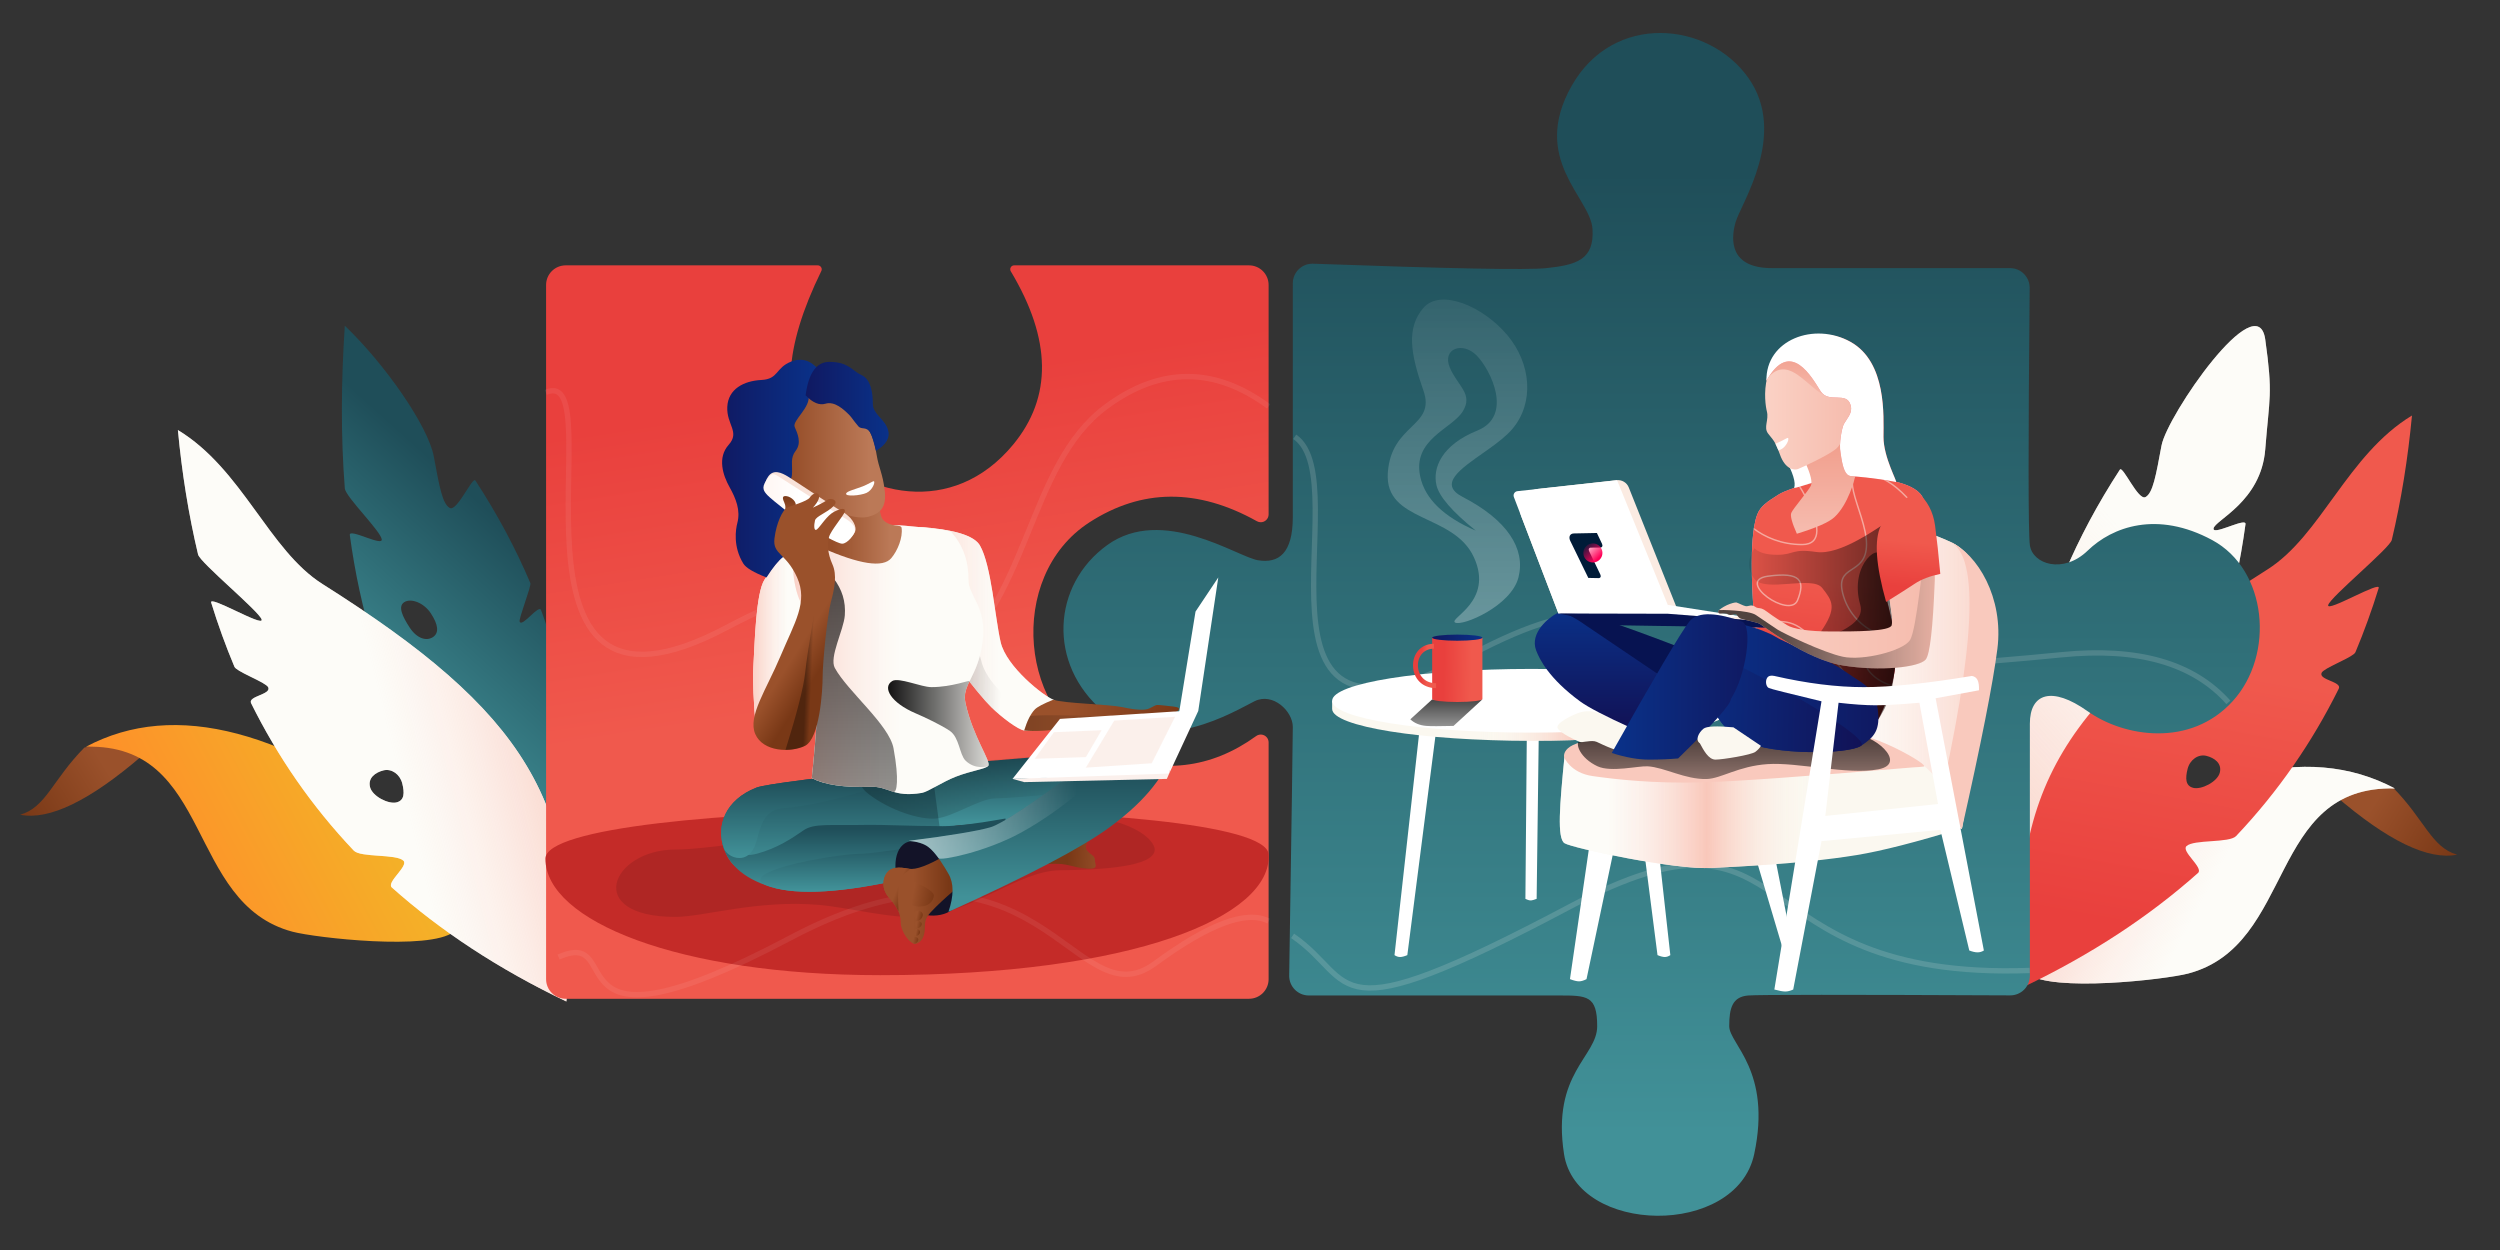 <?xml version="1.0" encoding="UTF-8"?><svg width="1440" height="720" xmlns="http://www.w3.org/2000/svg" xmlns:xlink="http://www.w3.org/1999/xlink"><rect width="100%" height="100%" fill="#333333" stroke="none"/><defs><linearGradient x1="29.712%" y1="13.349%" x2="29.712%" y2="91.164%" id="a"><stop stop-color="#1F4E59" offset="0%"/><stop stop-color="#419198" offset="100%"/></linearGradient><linearGradient x1="100%" y1="53.057%" x2="28.037%" y2="51.376%" id="b"><stop stop-color="#793816" offset="0%"/><stop stop-color="#9A512B" offset="100%"/></linearGradient><linearGradient x1="-12.117%" y1="43.097%" x2="108.831%" y2="43.097%" id="c"><stop stop-color="#F1BB28" offset="0%"/><stop stop-color="#FF8B29" offset="100%"/></linearGradient><linearGradient x1="55.409%" y1="50%" x2="-7.745%" y2="50%" id="e"><stop stop-color="#FFF" stop-opacity=".5" offset="0%"/><stop stop-color="#F9C7BA" offset="100%"/></linearGradient><linearGradient x1="12.519%" y1="85.213%" x2="88.229%" y2="10.023%" id="f"><stop stop-color="#FF0057" stop-opacity=".16" offset="0%"/><stop stop-color="#FF0057" offset="86.135%"/></linearGradient><linearGradient x1="55.409%" y1="50%" x2="-7.745%" y2="50%" id="h"><stop stop-color="#FFF" stop-opacity=".5" offset="0%"/><stop stop-color="#F9C7BA" offset="100%"/></linearGradient><linearGradient x1="55.409%" y1="50%" x2="-7.745%" y2="50%" id="j"><stop stop-color="#FFF" stop-opacity=".5" offset="0%"/><stop stop-color="#F9C7BA" offset="100%"/></linearGradient><linearGradient x1="46.296%" y1="86.976%" x2="45.082%" y2="45.411%" id="k"><stop stop-color="#E9403D" offset="0%"/><stop stop-color="#F0594D" offset="100%"/></linearGradient><linearGradient x1="29.712%" y1="13.349%" x2="29.712%" y2="91.164%" id="l"><stop stop-color="#1F4E59" offset="0%"/><stop stop-color="#419198" offset="100%"/></linearGradient><linearGradient x1="30.723%" y1="86.976%" x2="24.406%" y2="45.411%" id="m"><stop stop-color="#E9403D" offset="0%"/><stop stop-color="#F0594D" offset="100%"/></linearGradient><linearGradient x1="87.707%" y1="50%" x2="37.235%" y2="50%" id="o"><stop stop-color="#FFF" stop-opacity=".5" offset="0%"/><stop stop-color="#F9C7BA" offset="49.304%"/><stop stop-color="#FBF8F0" stop-opacity="0" offset="100%"/></linearGradient><linearGradient x1="48.524%" y1="-93.511%" x2="48.524%" y2="242.442%" id="p"><stop offset="0%"/><stop stop-opacity="0" offset="100%"/></linearGradient><linearGradient x1="23.322%" y1="48.529%" x2="78.547%" y2="50%" id="q"><stop stop-color="#E9403D" offset="0%"/><stop stop-color="#F0594D" offset="100%"/></linearGradient><linearGradient x1="259.244%" y1="44.332%" x2="-54.105%" y2="44.332%" id="r"><stop stop-color="#005ACA" offset="0%"/><stop stop-color="#130B4B" offset="100%"/></linearGradient><linearGradient x1="38.184%" y1="48.529%" x2="62.644%" y2="50%" id="s"><stop stop-color="#E9403D" offset="0%"/><stop stop-color="#F0594D" offset="100%"/></linearGradient><linearGradient x1="50%" y1="-32.261%" x2="50%" y2="137.134%" id="t"><stop stop-color="#FFF" stop-opacity="0" offset="0%"/><stop stop-color="#FFF" offset="100%"/></linearGradient><linearGradient x1="55.409%" y1="50%" x2="-7.745%" y2="50%" id="v"><stop stop-color="#FFF" stop-opacity=".5" offset="0%"/><stop stop-color="#F9C7BA" offset="100%"/></linearGradient><linearGradient x1="87.707%" y1="50%" x2="37.235%" y2="50%" id="x"><stop stop-color="#FFF" stop-opacity=".5" offset="0%"/><stop stop-color="#F9C7BA" offset="49.304%"/><stop stop-color="#FBF8F0" stop-opacity="0" offset="100%"/></linearGradient><linearGradient x1="48.524%" y1="-93.511%" x2="48.524%" y2="242.442%" id="y"><stop offset="0%"/><stop stop-opacity="0" offset="100%"/></linearGradient><linearGradient x1="60.975%" y1="-135.3%" x2="60.975%" y2="120.912%" id="z"><stop stop-color="#005ACA" offset="0%"/><stop stop-color="#130B4B" offset="100%"/></linearGradient><linearGradient x1="34.114%" y1="42.616%" x2="74.2%" y2="95.083%" id="B"><stop stop-color="#FB98B4" offset="0%"/><stop stop-color="#F6D8DC" offset="100%"/></linearGradient><linearGradient x1="37.747%" y1="86.976%" x2="33.732%" y2="45.411%" id="D"><stop stop-color="#E9403D" offset="0%"/><stop stop-color="#F0594D" offset="100%"/></linearGradient><linearGradient x1="113.564%" y1="75.859%" x2="-3.12%" y2="75.859%" id="F"><stop stop-opacity="0" offset="0%"/><stop offset="100%"/></linearGradient><linearGradient x1="113.564%" y1="75.859%" x2="-3.12%" y2="75.859%" id="G"><stop stop-opacity="0" offset="0%"/><stop offset="100%"/></linearGradient><linearGradient x1="35.761%" y1="52.741%" x2="38.065%" y2="48.378%" id="H"><stop stop-color="#FBEBE2" offset="0%"/><stop stop-color="#FFF" offset="100%"/></linearGradient><linearGradient x1="259.244%" y1="44.332%" x2="-54.105%" y2="44.332%" id="I"><stop stop-color="#005ACA" offset="0%"/><stop stop-color="#130B4B" offset="100%"/></linearGradient><linearGradient x1="259.731%" y1="43.662%" x2="-17.622%" y2="47.765%" id="J"><stop stop-color="#005ACA" offset="0%"/><stop stop-color="#130B4B" offset="100%"/></linearGradient><linearGradient x1="259.244%" y1="44.332%" x2="-54.105%" y2="44.332%" id="K"><stop stop-color="#005ACA" offset="0%"/><stop stop-color="#130B4B" offset="100%"/></linearGradient><linearGradient x1="0%" y1="100%" x2="0%" y2="-15.101%" id="L"><stop stop-color="#F6BCAF" offset="0%"/><stop stop-color="#F09885" offset="100%"/></linearGradient><linearGradient x1="181.845%" y1="39.203%" x2="-31.563%" y2="39.203%" id="M"><stop stop-color="#FFE5DA" offset="0%"/><stop stop-color="#F4B4A5" offset="100%"/></linearGradient><linearGradient x1="-68.744%" y1="28.241%" x2="41.098%" y2="28.241%" id="N"><stop stop-color="#FFE5DA" offset="0%"/><stop stop-color="#FFF" offset="100%"/></linearGradient><linearGradient x1="0%" y1="100%" x2="0%" y2="-15.101%" id="O"><stop stop-color="#F6BCAF" offset="0%"/><stop stop-color="#F09885" offset="100%"/></linearGradient><linearGradient x1="181.845%" y1="39.203%" x2="-31.563%" y2="39.203%" id="P"><stop stop-color="#FFE5DA" offset="0%"/><stop stop-color="#F4B4A5" offset="100%"/></linearGradient><linearGradient x1="-8.213%" y1="84.627%" x2="76.36%" y2="84.627%" id="Q"><stop stop-opacity="0" offset="0%"/><stop offset="100%"/></linearGradient><linearGradient x1="43.363%" y1="86.976%" x2="41.187%" y2="45.411%" id="R"><stop stop-color="#E9403D" offset="0%"/><stop stop-color="#F0594D" offset="100%"/></linearGradient><linearGradient x1="16.087%" y1="48.529%" x2="86.289%" y2="50%" id="S"><stop stop-color="#E9403D" offset="0%"/><stop stop-color="#F0594D" offset="100%"/></linearGradient><linearGradient x1="40.44%" y1="100%" x2="40.44%" y2="50%" id="T"><stop stop-opacity="0" offset="0%"/><stop offset="100%"/></linearGradient><linearGradient x1="55.409%" y1="50%" x2="-7.745%" y2="50%" id="V"><stop stop-color="#FFF" stop-opacity=".5" offset="0%"/><stop stop-color="#F9C7BA" offset="100%"/></linearGradient><linearGradient x1="43.101%" y1="58.109%" x2="108.279%" y2="60.753%" id="W"><stop stop-color="#793816" offset="0%"/><stop stop-color="#9A512B" offset="100%"/></linearGradient><linearGradient x1="29.712%" y1="13.349%" x2="29.712%" y2="91.164%" id="X"><stop stop-color="#1F4E59" offset="0%"/><stop stop-color="#419198" offset="100%"/></linearGradient><linearGradient x1="29.712%" y1="13.349%" x2="29.712%" y2="91.164%" id="Y"><stop stop-color="#1F4E59" offset="0%"/><stop stop-color="#419198" offset="100%"/></linearGradient><linearGradient x1="29.712%" y1="13.349%" x2="29.712%" y2="91.164%" id="Z"><stop stop-color="#1F4E59" offset="0%"/><stop stop-color="#419198" offset="100%"/></linearGradient><linearGradient x1="29.712%" y1="13.349%" x2="29.712%" y2="91.164%" id="aa"><stop stop-color="#1F4E59" offset="0%"/><stop stop-color="#419198" offset="100%"/></linearGradient><linearGradient x1="29.712%" y1="13.349%" x2="29.712%" y2="91.164%" id="ab"><stop stop-color="#1F4E59" offset="0%"/><stop stop-color="#419198" offset="100%"/></linearGradient><linearGradient x1="-98.114%" y1="50%" x2="104.465%" y2="50.177%" id="ac"><stop offset="0%"/><stop stop-opacity="0" offset="100%"/></linearGradient><linearGradient x1="55.409%" y1="50%" x2="-7.745%" y2="50%" id="ae"><stop stop-color="#FFF" stop-opacity=".5" offset="0%"/><stop stop-color="#F9C7BA" offset="100%"/></linearGradient><linearGradient x1="-2.056%" y1="50%" x2="69.142%" y2="51.889%" id="af"><stop offset="0%"/><stop stop-opacity="0" offset="100%"/></linearGradient><linearGradient x1="100%" y1="51.158%" x2="28.037%" y2="50.521%" id="ag"><stop stop-color="#793816" offset="0%"/><stop stop-color="#9A512B" offset="100%"/></linearGradient><linearGradient x1="-98.114%" y1="50%" x2="104.465%" y2="50.051%" id="ah"><stop offset="0%"/><stop stop-opacity="0" offset="100%"/></linearGradient><linearGradient x1="55.409%" y1="50%" x2="-7.745%" y2="50%" id="aj"><stop stop-color="#FFF" stop-opacity=".5" offset="0%"/><stop stop-color="#F9C7BA" offset="100%"/></linearGradient><linearGradient x1="113.564%" y1="75.859%" x2="-3.12%" y2="75.859%" id="ak"><stop stop-opacity="0" offset="0%"/><stop offset="100%"/></linearGradient><linearGradient x1="48.524%" y1="-93.511%" x2="48.524%" y2="242.442%" id="al"><stop offset="0%"/><stop stop-opacity="0" offset="100%"/></linearGradient><linearGradient x1="16.58%" y1="55.357%" x2="84.832%" y2="55.357%" id="an"><stop stop-color="#964E29" offset="0%"/><stop stop-color="#BB7957" offset="100%"/></linearGradient><linearGradient x1="83.101%" y1="78.314%" x2="39.744%" y2="78.314%" id="ao"><stop stop-color="#793816" offset="0%"/><stop stop-color="#9A512B" offset="100%"/></linearGradient><linearGradient x1="68.134%" y1="78.314%" x2="42.034%" y2="62.748%" id="ap"><stop stop-color="#793816" offset="0%"/><stop stop-color="#9A512B" offset="100%"/></linearGradient><linearGradient x1="100%" y1="73.237%" x2="28.037%" y2="60.462%" id="aq"><stop stop-color="#793816" offset="0%"/><stop stop-color="#9A512B" offset="100%"/></linearGradient><linearGradient x1="88.707%" y1="78.314%" x2="32.997%" y2="62.748%" id="ar"><stop stop-color="#793816" offset="0%"/><stop stop-color="#9A512B" offset="100%"/></linearGradient><linearGradient x1="100%" y1="78.314%" x2="28.037%" y2="62.748%" id="as"><stop stop-color="#793816" offset="0%"/><stop stop-color="#9A512B" offset="100%"/></linearGradient><linearGradient x1="88.281%" y1="78.314%" x2="33.184%" y2="62.748%" id="at"><stop stop-color="#793816" offset="0%"/><stop stop-color="#9A512B" offset="100%"/></linearGradient><linearGradient x1="29.712%" y1="13.349%" x2="29.712%" y2="91.164%" id="au"><stop stop-color="#1F4E59" offset="0%"/><stop stop-color="#419198" offset="100%"/></linearGradient><linearGradient x1="-44.232%" y1="57.082%" x2="79.99%" y2="55.479%" id="av"><stop stop-color="#FFF" offset="0%"/><stop stop-color="#FFF" stop-opacity="0" offset="100%"/></linearGradient><linearGradient x1="16.58%" y1="55.357%" x2="84.832%" y2="55.357%" id="aw"><stop stop-color="#964E29" offset="0%"/><stop stop-color="#BB7957" offset="100%"/></linearGradient><linearGradient x1="-68.744%" y1="28.241%" x2="41.098%" y2="28.241%" id="ax"><stop stop-color="#FFE5DA" offset="0%"/><stop stop-color="#FFF" offset="100%"/></linearGradient><linearGradient x1="259.244%" y1="44.332%" x2="-54.105%" y2="44.332%" id="ay"><stop stop-color="#005ACA" offset="0%"/><stop stop-color="#130B4B" offset="100%"/></linearGradient><linearGradient x1="259.244%" y1="44.332%" x2="-54.105%" y2="44.332%" id="az"><stop stop-color="#005ACA" offset="0%"/><stop stop-color="#130B4B" offset="100%"/></linearGradient><linearGradient x1="-68.744%" y1="28.241%" x2="41.098%" y2="28.241%" id="aA"><stop stop-color="#FFE5DA" offset="0%"/><stop stop-color="#FFF" offset="100%"/></linearGradient><linearGradient x1="43.031%" y1="-9.852%" x2="47.231%" y2="104.81%" id="aB"><stop stop-color="#793816" offset="0%"/><stop stop-color="#9A512B" offset="100%"/></linearGradient><linearGradient x1="56.343%" y1="78.314%" x2="47.214%" y2="62.748%" id="aC"><stop stop-color="#793816" offset="0%"/><stop stop-color="#9A512B" offset="100%"/></linearGradient><linearGradient x1="42.015%" y1="50%" x2="52.936%" y2="51.889%" id="aD"><stop offset="0%"/><stop stop-opacity="0" offset="100%"/></linearGradient><path d="M155.527.402c3.719 24.552 5.807 48.69 6.061 72.363.05 4.813-26.374 40.447-26.476 45.221-.051 2.401 6.478-2.913 12.987-8.232l.781-.638c6.237-5.095 12.213-9.91 12.087-7.624-.724 13.193-2.064 26.23-4.056 39.102-.217 1.402-3.414 4.227-6.897 7.184l-.724.613c-.121.102-.242.205-.363.307l-.726.614c-3.622 3.066-7.054 6.034-7.315 7.476-.812 4.496 12.768 2.033 11.792 6.487-7.343 33.483-19.398 65.77-36.852 96.689-2.79 4.941-23.258 7.657-26.326 12.528-2.364 3.753 12.73 9.676 10.197 13.386-21.089 30.898-48.059 60.305-81.65 88.033-37.867-108.47-16.646-168.222 78.112-267.282C121.526 80.109 124.871 31.262 155.527.402zM88.053 219.263c-4.795 0-8.681 4.442-8.681 9.921 0 5.479 1.039 9.796 5.833 9.796 4.795 0 12.685-6.769 12.685-12.249 0-5.479-5.043-7.469-9.837-7.469z" id="d"/><path d="M321.84 13.11c-17.977 26.655-20.319 26.125-42.333 47.016-22.015 20.891-49.099 10.788-52.656 13.97-1.451 1.298 2.376 3.041 6.614 4.807l.622.259c.312.129.625.259.937.388l.622.258c4.235 1.763 8.05 3.478 6.575 4.727C175.794 140.772 98.006 173.27 0 163.521c33.561-49.564 75.734-91.257 131.444-120.582 1.684-.887 1.984 3.059 2.335 6.883l.058.618c.322 3.385.746 6.46 2.292 5.709 1.661-.807 8.622-19.859 10.306-20.645 19.39-9.046 40.335-16.672 63.016-22.711 2.99-.796-4.294 20.54.437 21.626 4.731 1.086 12.682-5.175 26.672-15.894 13.991-10.72 103.257-32.069 85.28-5.414zm-144.63 73.737c-7.278 1.95-11.069 5.017-9.899 9.383 1.17 4.367 6.423 6.757 13.701 4.807 7.278-1.95 13.207-4.38 12.037-8.746-1.17-4.367-8.562-7.394-15.84-5.444z" id="g"/><path d="M28.919 327.615C69.997 235.927 119.48 190.083 177.369 190.083c-65.688 32.71-8.19 106.575-55.062 150-9.876 9.149-64.51 46.771-81.949 43.573-9.841-1.805-13.654-20.485-11.439-56.041z" id="i"/><path d="M114.813 255.036c63.41 0 114.813-8.216 114.813-18.351v-5.305c-36.302-8.698-74.573-13.046-114.813-13.046-38.115 0-76.386 4.549-114.813 13.646v4.705c0 10.135 51.404 18.351 114.813 18.351z" id="n"/><path d="M21.029 173.998C12.727 124.236 7.323 89.53 4.817 69.88 1.06 40.406 12.084 15.769 27.662 8.7 38.047 3.987 46.654 1.244 53.483.473c44.95-2.717 71.612 6.284 79.986 27.005 8.374 20.721 15.563 55.646 21.565 104.774L35.505 165.769l-14.475 8.229z" id="u"/><path d="M21.75 173.79c8.009-22.488 16.879-35.547 26.609-39.177 14.595-5.444 86.516 6.323 114.512 6.323 27.996 0 87.042-1.44 87.042-8.765 2.75 27.883 4.408 47.261 0 50.094-4.408 2.834-63.85 15.508-84.834 14.228-8.516-.519-49.918-1.897-83.473-7.393-14.379-2.355-34.331-7.458-59.855-15.311z" id="w"/><path d="M27.292 140.625c-7.883-15.563-11.157-29.962-9.823-43.197C19.47 77.576 27.173 60.929 25.804 49.071 24.435 37.213-.32 27.123.833 16.202 1.986 5.282 20.804 2.766 35.071.951 49.338-.864 77.985 7.081 84.685 11.293c6.661 4.187 10.487 6.71 12.352 11.476 5.611 14.341 2.158 53.883 2.158 55.66 0 1.781 3.836 7.295 11.509 16.542L27.292 140.625z" id="A"/><path d="M27.292 140.625c-7.883-15.563-11.157-29.962-9.823-43.197C19.47 77.576 27.173 60.929 25.804 49.071 24.435 37.213-.32 27.123.833 16.202 1.986 5.282 20.804 2.766 35.071.951 49.338-.864 77.985 7.081 84.685 11.293c6.661 4.187 10.487 6.71 12.352 11.476 5.611 14.341 2.158 53.883 2.158 55.66 0 1.781 3.836 7.295 11.509 16.542L27.292 140.625z" id="C"/><path d="M100.594 109.365c-2.836 1.459-4.793 2.719-5.871 3.779-4.955 4.875-8.088 9.503-10.689 13.43-5.174 7.813-5.726 38.448-6.45 50-.483 7.701.028 20.111 1.534 37.228l25.061-24.528 9.784-54.857-8.512-17.008-4.857-8.045z" id="U"/><path d="M249.866 194.073c-5.71-2.159-27.044-18.982-30.332-33.08-3.288-14.098-5.324-44.218-11.943-55.725-3.31-5.754-14.986-9.315-35.03-10.685l6.228 18.325 16.182 62.298c8.837 11.603 15.25 19.359 19.239 23.268 5.984 5.863 15.379 12.887 18.858 13.339 14.996 1.95 22.508-15.582 16.798-17.741z" id="ad"/><path d="M110.72 239.25c7.408 3.856 18.708 5.521 33.9 4.996 10.439-.361 12.823 6.311 29.488 3.523 3.476-.582 11.877-6.328 19.463-9.302 8.97-3.517 17.096-4.41 18.79-6.253 2.02-2.198-8.991-16.994-13.131-36.314-2.267-10.579 7.062-14.577 9.901-34.889 2.839-20.312-8.28-26.62-8.157-36.012.14-10.726-3.172-19.896-9.935-27.509-1.044-.925-9.867-2.129-26.469-3.612s-38.089 3.103-64.462 13.759c-1.212 16.091 1.658 28.714 8.61 37.868 6.952 9.154 7.619 40.403 2.003 93.746z" id="ai"/><filter id="am"><feColorMatrix in="SourceGraphic" values="0 0 0 0 0.933 0 0 0 0 0.302 0 0 0 0 0.267 0 0 0 1 0"/></filter></defs><g fill="none" fill-rule="evenodd"><path d="M465.567 87.39c-19.913 25.281-40.699 48.74-62.713 69.631-1.805 1.713-10.27 2.836-18.519 3.961l-1.074.147c-7.324 1.004-14.239 2.029-15.878 3.495-1.451 1.298 2.376 3.041 6.614 4.807l.622.259c4.786 1.984 9.789 3.972 8.135 5.373-66.428 56.236-144.216 88.734-242.221 78.985 33.561-49.564 75.734-91.257 131.444-120.582 3.277-1.725 1.312 14.849 4.684 13.21 1.661-.807 8.622-19.859 10.306-20.645 19.39-9.046 40.335-16.672 63.016-22.711 2.99-.796-4.294 20.54.437 21.626 4.731 1.086 12.682-5.175 26.672-15.894 13.991-10.72 56.086-20.692 88.475-21.662zM317.742 177.374c-7.278 1.95-11.069 5.017-9.899 9.383 1.17 4.367 6.423 6.757 13.701 4.807 7.278-1.95 13.207-4.38 12.037-8.746-1.17-4.367-8.562-7.394-15.84-5.444z" fill="url(#a)" transform="scale(-1 1) rotate(-42 264.033 1002.622)"/><path d="M226.016 172.859l22.559-5.55c24.752 7.695 35.831 20.13 50.834 16.773-13.114 10.786-39.158 11.767-78.131 2.943l4.739-14.166z" fill="url(#b)" transform="scale(-1 1) rotate(28 -428.026 -297.012)"/><path d="M81.32 281.209c41.078-91.688 90.561-137.532 148.449-137.532-65.688 32.71-8.19 106.575-55.062 150-9.876 9.149-64.51 46.771-81.949 43.573-9.841-1.805-13.654-20.485-11.439-56.041z" fill="url(#c)" fill-rule="nonzero" transform="scale(-1 1) rotate(28 -484.287 -273.257)"/><g transform="scale(-1 1) rotate(14 -980.514 -926.527)"><use fill="#FBF8F0" xlink:href="#d"/><use fill="url(#e)" xlink:href="#d"/></g><g transform="translate(899.068 302.374)" fill-rule="nonzero"><path d="M.648 5.912C-.862 2.892.358.396 3.373.338L20.88 0l3.892 7.993c.755 1.551.145 2.817-1.362 2.827l-7.113.049c-1.45.01-2.036 1.21-1.31 2.68l8.494 17.195c.755 1.529.145 2.745-1.362 2.716l-7.769-.15L.648 5.912z" fill="#001B38"/><circle fill="url(#f)" transform="rotate(90 16.731 14.639)" cx="16.731" cy="14.639" r="7.32"/></g><g transform="rotate(-42 1050.958 -1175.995)"><use fill="#FBF8F0" xlink:href="#g"/><use fill="url(#h)" xlink:href="#g"/></g><path d="M171.333 218.757l22.559-5.55c24.752 7.695 35.831 20.13 50.834 16.773-13.114 10.786-39.158 11.767-78.131 2.943l4.739-14.166z" fill="url(#b)" transform="rotate(28 304.005 2708.647)"/><g transform="rotate(28 248.854 2732.796)"><use fill="#FBF8F0" xlink:href="#i"/><use fill="url(#j)" xlink:href="#i"/></g><path d="M156.16.177c3.719 24.552 5.807 48.69 6.061 72.363.05 4.813-26.374 40.447-26.476 45.221-.051 2.401 6.478-2.913 12.987-8.232l.781-.638c6.237-5.095 12.213-9.91 12.087-7.624-.724 13.193-2.064 26.23-4.056 39.102-.217 1.402-3.414 4.227-6.897 7.184l-.724.613c-.121.102-.242.205-.363.307l-.726.614c-3.622 3.066-7.054 6.034-7.315 7.476-.812 4.496 12.768 2.033 11.792 6.487-7.343 33.483-19.398 65.77-36.852 96.689-2.79 4.941-23.258 7.657-26.326 12.528-2.364 3.753 12.73 9.676 10.197 13.386-21.089 30.898-48.059 60.305-81.65 88.033-37.867-108.47-16.646-168.222 78.112-267.282C122.159 79.885 125.504 31.037 156.16.177zM88.685 219.039c-4.795 0-8.681 4.442-8.681 9.921 0 5.479 1.039 9.796 5.833 9.796 4.795 0 12.685-6.769 12.685-12.249 0-5.479-5.043-7.469-9.837-7.469z" fill="url(#k)" transform="rotate(14 -201.168 5141.299)"/><path d="M441.819 132.891c78.894 2.866 123.693 3.715 134.394 2.546 16.83-1.838 27.701-4.525 26.521-22.609-1.18-18.084-36.009-40.02-11.983-82.422 24.026-42.402 78.644-37.139 101.711-4.626 23.067 32.513-4.365 72.734-7.352 83.322-2.987 10.589-2.987 26.334 21.027 26.334h137.118c6.237 0 11.293 5.056 11.293 11.293 0 .036-0.0.071-.001.107-.866 91.696-.829 141.073.11 148.131 1.467 11.018 19.209 16.855 33.346 3.158 14.137-13.697 39.964-23.176 71.702-6.034 31.738 17.143 36.211 65.926 11.802 92.777-24.408 26.85-62.667 20.659-83.504 5.845-20.837-14.813-33.346-10.206-33.346 7.108v145.224c0 6.237-5.056 11.293-11.293 11.293-.017 0-.035-0-.052-0-94.605-.438-144.888-.42-150.85.054-9.294.739-10.968 7.434-10.968 17.706 0 10.271 24.643 25.421 14.393 73.625-10.25 48.204-102.355 46.605-109.555 0-7.2-46.605 19.104-55.985 19.104-73.625 0-17.639-5.719-17.706-21.994-17.706H439.327c-6.237 0-11.293-5.056-11.293-11.293 0-.058 0-.116.001-.174 1.387-89.745 2.08-137.49 2.08-143.235 0-8.976-11.377-19.993-21.968-14.822-10.591 5.171-55.115 33.088-87.277 5.845-32.162-27.243-29.475-72.765 2.346-95.746 31.821-22.981 74.791 6.729 86.788 8.726 11.996 1.997 20.111-3.987 20.111-24.867V144.177h-0c0-6.237 5.056-11.293 11.293-11.293.137 0 .273.002.41.007z" fill="url(#l)" transform="translate(314.544 19)"/><path d="M146.576 556.291H11.293C5.056 556.291 0 551.235 0 544.998v-132.154c-0-2.495 2.022-4.517 4.517-4.517.771 0 1.53.197 2.203.573 34.176 19.089 66.357 18.865 96.544-.672 48.237-31.219 40.361-112.981-10.491-133.003-31.029-12.217-59.565-8.902-85.608 9.947-2.021 1.463-4.845 1.01-6.308-1.011C.3 283.391 0 282.464 0 281.513V145.138c0-6.237 5.056-11.293 11.293-11.293h393.586c6.237 0 11.293 5.056 11.293 11.293v399.86c0 6.237-5.056 11.293-11.293 11.293h-145.212c-1.247-0-2.259-1.011-2.259-2.259 0-.344.079-.684.23-.993 21.798-44.555 23.461-77.257 4.99-98.106-28.376-32.03-80.646-44.082-115.494-1.879-22.578 27.344-22.119 60.616 1.378 99.816.641 1.07.294 2.457-.776 3.098-.351.21-.752.321-1.161.321z" fill="url(#m)" transform="rotate(180 365.359 354.568)"/><path d="M745.758 251.595c38.14 26.033-41.568 201.432 101.515 125.544 143.083-75.888 62.759 69.588 119.353 27.631 56.595-41.957 15.17-6.973 220.767-27.631 43.952-4.416 76.007 4.734 96.167 27.451M744.53 539.056c38.142 26.033 16.684 59.024 159.766-16.864 135.977-72.119 92.942 42.924 264.796 36.798" stroke="#FFF9F7" stroke-width="3.074" opacity=".149"/><g transform="translate(767.315 171.666)"><path d="M50.701 245.464l-14.787 133.025c1.072.722 2.142 1.082 3.207 1.082 1.066 0 2.461-.361 4.186-1.082l17.067-133.025h-9.674zM180.012 245.464l14.787 133.025c-1.072.722-2.142 1.082-3.207 1.082-1.066 0-2.461-.361-4.186-1.082l-17.067-133.025h9.674zM112.166 247.07l-.846 98.992c1.432.694 2.532 1.001 3.3.922.768-.079 1.825-.387 3.171-.922l1.281-98.992h-6.907z" fill="#FFF"/><use fill="#FBF8F0" xlink:href="#n"/><use fill="url(#o)" xlink:href="#n"/><ellipse fill="#FFF" cx="114.813" cy="231.98" rx="114.813" ry="18.351"/><path d="M57.613 231.173l-12.583 11.486c2.339 2.225 5.417 3.493 9.235 3.803 2.493.202 7.706.202 15.64 0L86.551 231.173H57.613z" fill="url(#p)" style="mix-blend-mode:overlay"/><g transform="translate(31.997)"><path d="M25.616 230.921c0 .975 6.478 1.765 14.469 1.765 7.991 0 14.469-.79 14.469-1.765v-35.291H25.616v35.291z" fill="url(#q)"/><ellipse fill="url(#r)" fill-rule="nonzero" cx="40.085" cy="195.63" rx="14.469" ry="1.765"/><path d="M26.62 199.152v2.823c-5.761 0-9.359 4.316-9.205 9.912.154 5.608 3.993 9.848 10.141 9.986l.309.003v2.823c-7.927 0-13.076-5.567-13.273-12.735-.192-6.997 4.44-12.654 11.718-12.809l.309-.003z" fill="url(#s)"/><path d="M68.848 21.299c13.919 16.557 15.654 39.087 2.968 54.1-3.425 4.054-8.603 7.992-13.929 11.792l-1.185.842-1.186.838c-13.632 9.607-26.677 18.293-12.352 25.686 25.685 13.257 36.394 29.859 32.156 46.387-4.238 16.528-32.281 28.259-36.449 25.999-4.168-2.261 22.505-12.091 10.789-37.602C37.944 123.829-1.845 129.383.068 100.727 1.981 72.071 28.037 74.347 20.542 53.172c-7.495-21.176-9.833-36.029 0-47.46C30.375-5.719 54.929 4.741 68.848 21.299zM35.715 39.883c4.416 10.731 13.829 15.305 7.497 25.447-6.332 10.143-29.15 16.023-24.45 37.61 2.765 12.701 13.432 23.055 32 31.063-13.629-10.984-21.19-19.739-22.684-26.265-2.241-9.789 2.87-23.049 23.586-31.415 20.716-8.366 7.794-34.78-.353-43.161-8.147-8.381-20.013-4.01-15.597 6.721z" fill="url(#t)" opacity=".356"/></g></g><g><path d="M1023.016 496.796l7.597 38.603-3.798 10.851-14.682-49.454-82.836-6.094-15.461 73.278c-1.636.849-3.079 1.273-4.329 1.273-1.25 0-2.986-.424-5.21-1.273l11.379-78.197 107.34 11.013z" fill="#FFF"/><g transform="matrix(-1 0 0 1 1151.072 303.42)"><use fill="#FBF8F0" xlink:href="#u"/><use fill="url(#v)" xlink:href="#u"/></g><path d="M1130.043 477.417c11.13-49.462 17.948-84.018 20.453-103.667 3.758-29.474-11.508-54.562-27.086-61.631 16.976 8.581 14.361 60.938-7.843 157.069l14.475 8.229z" fill="#F9C9BD"/><g transform="matrix(-1 0 0 1 1151.072 303.42)"><use fill="#FBF8F0" xlink:href="#w"/><use fill="url(#x)" xlink:href="#w"/></g><path d="M1101.616 442.04c-62.036 5.233-102.438 8.102-121.205 8.609-28.15.76-50.269-1.788-63.092-3.633-12.823-1.845-16.351-10.799-16.351-10.799s-3.062-10.335 26.214-10.335 130.096-.217 140.375-2.25c10.279-2.032 44.473 17.287 40.482 17.904-1.151.178-3.292.346-6.424.504z" fill="#F9C9BD"/><path d="M69.118 139.696c17.737 3.384 46.304-4.183 63.871-2.978 16.838 1.155 26.709 8.351 35.033 8.576 12.455.336 24.144-6.699 33.955-7.311 5.37-.335 21.072 3.603 28.878 0 10.164-4.692 13.407-13.468 10.135-15.014-5.112-2.415-12.414-.508-17.1-.508-29.276 0-130.096-.217-140.375-2.25-10.279-2.032-32.135 16.099-14.397 19.484z" fill="url(#y)" style="mix-blend-mode:overlay" transform="matrix(-1 0 0 1 1151.072 303.42)"/><g><path d="M942.322 420.45c-7.504-3.043-13.423-5.725-17.758-8.046-6.502-3.482-11.292-3.04-14.776-1.962-3.484 1.078-13.869 5.985-12.639 8.892 1.231 2.907 10.994 7.314 12.639 7.98 1.645.666 7.02-1.309 9.897 0 2.877 1.309 15.077 7.557 20.334 5.683 3.504-1.249 4.272-5.431 2.303-12.546z" fill="#FBF8F0"/><path d="M968.749 373.329c-39.174-15.077-61.143-22.182-65.905-21.316-4.763.866-6.977 1.951-6.644 3.253l61.231 34.674 11.319-16.612z" fill="#071351" fill-rule="nonzero"/><path d="M160.181 198.407l43.49-29.394c8.728-6.2 14.465-8.611 17.21-7.233 4.118 2.066 15.831 10.981 11.912 21.332-1.867 4.93-7.324 16.187-25.311 29.342-4.794 3.507-14.764 8.686-29.91 15.537l-17.391-29.584z" fill="url(#z)" fill-rule="nonzero" transform="matrix(-1 0 0 1 1117.611 191.534)"/><g transform="matrix(-1 0 0 1 1109.246 273.514)"><use fill="url(#B)" fill-rule="nonzero" xlink:href="#A"/><mask id="E" fill="#fff"><use xlink:href="#C"/></mask><use fill="url(#D)" xlink:href="#C"/><g opacity=".5" mask="url(#E)" stroke="#FBF8F0" stroke-width=".837"><path d="M92.175-16.661C80.498-9.689 47.241 40.153 71.232 40.153c23.991 0 38.353-17.392 38.353-22.899 0-5.508-5.732-40.887-17.41-33.915zM4.055 113.554c16.56-9.819 39.496-10.312 26.331 1.943-13.165 12.255-42.891 7.876-26.331-1.943zM71.401 88.782c-16.867 13.179-38.757 36.718-21.751 42.254 17.006 5.536 10.589-10.698 23.464-15.625 12.875-4.928 35.175 14.592 39.396-2.71 4.221-17.302-24.242-37.097-41.109-23.918zM-7.84 93.135c26.433 7.078 48.969-3.263 55.143-23.005 6.174-19.742-13.178-11.089-13.178-30.186S56.365-8.838 27.408 1.172C-1.548 11.182-34.274 86.057-7.84 93.135zM90.971 58.383c19.137 2.613-12.722 24.976-17.14 13.795-4.419-11.182-1.997-16.407 17.14-13.795z"/></g></g><path d="M35.657 222.604c-7.883-15.563-11.157-29.962-9.823-43.197 2.001-19.852 9.704-36.499 8.335-48.357-1.369-11.858 18.86 1.613 11.926 25.829-4.241 14.813 29.664 20.751 29.664 22.528 0 1.781 14.437.962 43.31-2.457l-83.413 45.654z" fill="url(#F)" fill-rule="nonzero" style="mix-blend-mode:soft-light" opacity=".631" transform="matrix(-1 0 0 1 1117.611 191.534)"/><path d="M25.874 105.901c10.751 7.101 31.832 22.591 45.71 20.495 13.878-2.096 12.592 1.636 22.231 1.636 6.426 0 10.826-1.258 13.2-3.773 4.213 6.548 4.213 12.457 0 17.725-6.319 7.903-33.258-2.194-38.991 5.14-5.733 7.334-8.997 11.223 1.03 25.556 10.027 14.333 0 25.726 0 25.726s-10.718 8.768-32.154 26.304c-3.573-5.244-6.158-10.323-7.754-15.237-3.124-9.619-3.404-22.227-3.272-28.109.271-12.048 4.229-27.89 3.272-34.239-1.784-11.826-14.022-48.324-3.272-41.224z" fill="url(#G)" fill-rule="nonzero" style="mix-blend-mode:soft-light" opacity=".631" transform="matrix(-1 0 0 1 1117.611 191.534)"/><path d="M966.61 352.131l-28.437-71.372c-1.115-2.797-3.96-4.506-6.953-4.175l-45.321 5.015c-6.429.711-11.064 6.5-10.352 12.928.11.992.346 1.967.703 2.899l21.418 55.945 68.942-1.24z" fill="#FBEBE2"/><path d="M963.328 355.031l-31.891-78.444-57.377 6.322c-1.378.152-2.371 1.392-2.22 2.769.023.213.074.422.151.622l25.677 67.069 65.66 1.661z" fill="#FFF"/><path fill="url(#H)" d="M91.182 167.115l65.757-10.235-1.376 6.617-63.127 6.617z" transform="matrix(-1 0 0 1 1117.611 191.534)"/><path fill="#071351" fill-rule="nonzero" d="M1026.43 358.649l-65.757-5.131-63.005-.147 33.813 6.783 93.696 1.495z"/><path d="M95.059 175.156c7.102-4.312 28.999-11.674 32.864-5.041 6.945 11.92 6.637 35.199 6.637 32.295 0 5.116-4.333 24.839-21.355 32.97-17.021 8.13-59.881 7.73-67.596 2.662-7.716-5.068-11.284-9.184-9.5-21.551 1.784-12.367 8.967-14.347 17.277-20.295 14.192-10.157 33.404-16.019 41.673-21.04z" fill="url(#I)" fill-rule="nonzero" transform="matrix(-1 0 0 1 1117.611 191.534)"/><path d="M133.013 185.974c1.671 9.622 1.547 18.274 1.547 16.436 0 5.116-4.333 24.839-21.355 32.97-17.021 8.13-59.881 7.73-67.596 2.662-7.716-5.068 86.435-57.647 87.404-52.068z" fill="url(#J)" fill-rule="nonzero" transform="matrix(-1 0 0 1 1117.611 191.534)"/><path d="M114.309 166.418c12.982-4.677 25.341-6.331 30.325.141 4.997 6.489 19.87 31.694 44.619 75.616-7.976 2.552-15.107 3.828-21.392 3.828-6.285 0-11.905-.227-16.86-.681-20.263-19.831-30.395-31.253-30.395-34.265-8.818-13.636-12.839-42.283-6.298-44.639z" fill="url(#K)" fill-rule="nonzero" transform="matrix(-1 0 0 1 1117.611 191.534)"/><path d="M998.457 418.942c-9.734-.903-15.494-.632-17.277.813-2.676 2.167-4.944 6.406-2.052 8.402 2.052 3.756 4.881 9.38 8.99 9.38 4.109 0 20.697-2.698 22.993-4.482 1.531-1.189 2.592-2.341 3.185-3.455l-15.84-10.658z" fill="#FBF8F0"/><path d="M1033.415 280.986c1.076-2.929-.631-8.58-5.123-16.953l14.932-1.808 5.386 14.373c-10.276 3.323-15.341 4.785-15.195 4.388z" fill="#FFF"/><path d="M57.668 60.186c-2.181 9.714-3.1 15.61-2.756 17.687.068.412-1.898 4.725-5.975 4.725.474 2.141 4.077 16.353 12.033 23.746 3.132 2.911 10.35 6.097 21.654 9.56 2.826-6.341 3.898-10.343 3.215-12.008-1.025-2.497-9.641-12.435-11.236-15.539-1.064-2.069.052-6.714 3.347-13.935L57.668 60.186z" fill="url(#L)" fill-rule="nonzero" transform="matrix(-1 0 0 1 1117.611 191.534)"/><path d="M50.298 43.718c3.437 12.982 6.666 20.733 9.688 23.255 4.533 3.783 19.796 10.826 22.007 11.667 2.21.84 7.384.104 10.332-8.279 2.949-8.383 4.254-8.645 6.923-12.251 2.67-3.606-.646-7.713.649-12.71.633-2.443 2.008-10.885-.214-19.583-.538-2.106-2.257-4.722-5.156-7.846-2.259-2.484-5.86-4.175-10.803-5.073-6.452-1.172-19.875 3.441-21.645 6.407-2.537 4.248-6.464 12.386-11.781 24.414z" fill="url(#M)" transform="matrix(-1 0 0 1 1117.611 191.534)"/><path d="M86.924 63.137c.381-.055.666-.097.856-.126 3.145-.489 6.499-1.84 6.871-1.571.903.656-1.908 4.909-5.535 5.702-.252.055-.686.117-1.3.187l-.892-4.192z" fill="url(#N)" transform="rotate(-12 1469.967 -4291.953)"/><path d="M62.079 36.76c11.003 2.272 24.238-27.95 38.071-9.597-.538-2.106-2.412-5.171-5.622-9.193-2.259-2.484-5.86-4.175-10.803-5.073-6.452-1.172-19.875 3.441-21.645 6.407-3.806 6.373-11.003 15.185 0 17.457z" fill="url(#O)" fill-rule="nonzero" transform="matrix(-1 0 0 1 1117.611 191.534)"/><path d="M3.222 143.676c1.048 26.682 2.755 41.552 5.123 44.608 3.551 4.584 26.331 7.009 47.737 3.505 21.406-3.505 46.337-23.25 48.105-24.101 1.769-.852 9.082-2.257 10.726-2.874 1.644-.617 1.96-2.21 2.868-2.524.908-.314 2.063.505 3.234.415 1.171-.091 1.293-.728 2.791-.924s2.487.23 3.338.058c.851-.172 1.063-1.17.344-1.961-.165-.181-2.162-1.711-4.545-2.829-2.267-1.063-4.915-1.726-5.522-1.551-1.245.36-3.677 1.744-5.14 2.079-1.463.335-2.38-.565-3.996-.304-1.616.261-1.775 1.172-3.263 1.386-1.488.214-2.425 0-5.409 2.287-2.984 2.287-8.055 5.534-11.399 7.622s-11.853 3.636-25.481 3.636-33.877 0-34.739-3.636c-.575-2.424.118-8.866 2.078-19.326-.927-13.273-5.937-20.064-15.03-20.374-9.093-.31-13.033 4.627-11.82 14.81z" fill="url(#P)" transform="matrix(-1 0 0 1 1117.611 191.534)"/><path d="M3.222 143.676c1.048 26.682 2.755 41.552 5.123 44.608 3.551 4.584 26.331 7.009 47.737 3.505 21.406-3.505 46.337-23.25 48.105-24.101 1.769-.852 9.082-2.257 10.726-2.874 1.644-.617 1.96-2.21 2.868-2.524.908-.314 2.063.505 3.234.415 1.171-.091 1.293-.728 2.791-.924s2.487.23 3.338.058c.851-.172 1.063-1.17.344-1.961-.165-.181-16.97-.04-21.253 2.827-6.018 4.029-10.589 7.221-12.543 8.441-3.345 2.088-26.204 13.193-37.61 15.613-11.406 2.42-34.311-3.28-38.506-9.413-4.196-6.133-7.224-48.24-8.963-47.503-2.978 1.262-4.775 5.874-5.391 13.835z" fill="url(#Q)" opacity=".675" style="mix-blend-mode:soft-light" transform="matrix(-1 0 0 1 1117.611 191.534)"/><path d="M13.224 91.88c-5.746 4.916-9.152 11.366-10.216 19.349C1.943 119.212.94 128.479 0 139.03c6.078 1.278 10.986 3.165 14.723 5.66s9.229 5.991 16.475 10.487c5.976-21.161 6.985-35.81 3.027-43.949-3.958-8.139-10.958-14.588-21.001-19.349z" fill="url(#R)" transform="matrix(-1 0 0 1 1117.611 191.534)"/><path d="M32.721 60.186c0-11.948-1.979-43.011 18.898-54.756C72.497-6.316 97.152 8.581 100.15 27.846c-13.833-24.948-26.398-1.567-31.149 5.883-4.751 7.45-15.049-.194-17.382 8.22-1.199 4.324 1.853 7.061 3.888 10.674 1.19 2.112 2.973 11.567 1.973 16.432-1.282 9.632-2.886 13.235-5.861 13.611-1.825.231-13.295.875-26.075 3.444-1.109.223 7.176-14.116 7.176-25.924z" fill="url(#S)" transform="matrix(-1 0 0 1 1117.611 191.534)"/><path d="M1084.89 251.72c0-11.948 1.979-43.011-18.898-54.756-20.878-11.745-49.028-1.317-48.531 22.416 13.833-24.948 26.398-1.567 31.149 5.883 4.751 7.45 15.049-.194 17.382 8.22 1.199 4.324-1.853 7.061-3.888 10.674-1.19 2.112-2.973 11.567-1.973 16.432 1.282 9.632 2.886 13.235 5.861 13.611 1.825.231 13.295.875 26.075 3.444 1.109.223-7.176-14.116-7.176-25.924z" fill="#FFF"/></g></g><g><path d="M507.018 561.698c147.395 0 225.791-34.248 223.699-69.58-2.091-35.332-416.555-33.142-416.555 2.484 0 35.626 76.029 67.096 192.856 67.096z" fill="#C42B28"/><g opacity=".455" stroke="#FFFBF9" stroke-width="3.074"><path d="M314.371 226.019c40.531-17.615-38.902 211.323 104.181 135.435 143.083-75.888 62.759 69.588 119.353 27.631 56.595-41.957 52.779-120.681 99.465-155.013 31.124-22.888 62.239-22.888 93.347-2e-8M321.72 551.241c40.531-17.615-9.652 64.909 133.43-10.979 143.083-75.888 163.297 49.142 209.983 14.811 31.124-22.888 52.985-31.057 65.584-24.509" opacity=".154"/></g><path d="M389.09 528.141c16.104 0 47.111-9.972 82.62-6.917 16.587 1.427 42.351 8.198 59.229 6.917 28.446-2.159 56.085-26.622 79.493-26.855 23.408-.233 54.702-1.87 54.702-11.958 0-4.487-10.314-19.554-59.869-21.323-68.825-2.457-183.106 21.323-216.174 21.323-36.926 0-53.445 38.812 0 38.812z" fill-opacity=".108" fill="#000"/><path d="M173.896 311.914c16.587 1.427 42.351 8.198 59.229 6.917 15.774-1.197 10.162-24.903 42.264-34.139 9.631-2.771 9.757.056 25.098 0 11.265-.041 4.767-5.639-.672-11.639-6.987-7.708-12.474-14.105-40.338-15.1-39.026-1.393-35.689 8.405-72.739 35.048-4.341 3.121-8.621 9.426-12.842 18.914z" fill="url(#T)" fill-rule="nonzero" opacity=".51" style="mix-blend-mode:soft-light" transform="translate(303.042 189.443)"/><g><g transform="translate(356.371 207.219)"><use fill="#FBF8F0" xlink:href="#U"/><use fill="url(#V)" xlink:href="#U"/></g><path d="M185.45 66.698c5.214-.235 9.014-.235 11.401 0 3.947.389 7.248 1.742 11.173 2.259 11.23 1.48 7.645-1.618 7.645-4.95 0-3.332-6.939-3.852-4.642-9.172 1.532-3.546-5.399-2.34-20.791 3.619l-4.787 8.243z" fill="url(#W)" transform="translate(414.928 431.024)"/><path d="M241.516 0L105.179 11.452l21.159 34.369c12.705-1.879 23.825-2.554 33.362-2.027 6.178.342 16.754 1.23 31.727 2.664L241.516 0z" fill="url(#X)" transform="translate(414.928 431.024)"/><path d="M121.524 9.926C59.505 16.376 25.909 20.62 20.738 22.656 2.769 29.732-2.692 44.691 2.092 57.833c4.504 12.374 12.153 15.283 24.982 12.434.796-.177 23.937-19.687 24.639-19.687 3.912 0 28.787-1.586 74.625-4.759l-4.814-35.895z" fill="url(#Y)" transform="translate(414.928 431.024)"/><path d="M.998 53.913C3.535 66.149 12.847 74.776 28.934 79.795 45.022 84.814 71.134 83.156 107.271 74.822l56.993-14.091V40.431c-16.643 2.968-28.677 4.442-36.102 4.422-18.747-.048-35.075-.944-43.889-.754-21.077.455-30.176-1.133-36.438 3.191-6.262 4.324-14.922 10.26-26.834 13.44-7.941 2.12-14.609-.153-20.003-6.818z" fill="url(#Z)" transform="translate(414.928 431.024)"/><path d="M28.934 79.795C45.022 84.814 71.134 83.156 107.271 74.822l56.993-14.091 10.735-13.44c-55.702 8.765-86.491 13.21-92.368 13.337-21.077.455-77.828 11.638-53.697 19.166z" fill="url(#aa)" transform="translate(414.928 431.024)"/><path d="M121.524 9.926C59.505 16.376 25.909 20.62 20.738 22.656 2.769 29.732-2.692 44.691 2.092 57.833c1.655 4.547 12.327 9.711 17.398-.734 3.135-6.457 3.135-21.254 15.704-22.413C60.288 32.26 89.064 24.006 121.524 9.926z" fill="url(#ab)" transform="translate(414.928 431.024)"/><path d="M92.131 16.277c-12.113 1-14.178 4.499-6.195 10.497 11.975 8.997 28.829 14.5 38.344 13.657 9.515-.843 25.385-11.584 34.088-11.584 5.802 0 21.223-1.244 46.261-3.732V2.709l-61.087 5.139-51.411 8.43z" fill="url(#ac)" fill-rule="nonzero" opacity=".435" style="mix-blend-mode:overlay" transform="translate(414.928 431.024)"/><g transform="translate(356.858 208.948)"><use fill="#FBF8F0" xlink:href="#ad"/><use fill="url(#ae)" xlink:href="#ad"/></g><path d="M208.381 171.761c-2.192-9.399-12.055-29.016-29.591-58.852l16.182 62.298c8.837 11.603 15.25 19.359 19.239 23.268 5.984 5.863 15.379 12.887 18.858 13.339 4.405.573 5.503-2.132 3.293-8.114-16.462-11.894-25.789-22.54-27.98-31.939z" fill="url(#af)" fill-rule="nonzero" opacity=".34" style="mix-blend-mode:overlay" transform="translate(356.858 208.948)"/><path d="M313.864 202.631c4.825-.407 7.584-1.372 8.279-2.895.627-1.375-2.203-1.665-5.558-1.974-2.222-.205-4.558-.614-6.691-.645-1.941-.029-3.933 2.275-7.034 2.62-4.745.527-10.8-.869-13.175-1.367-8.207-1.722-34.108-2.137-39.819-4.296-5.747 2.308-9.315 4.196-10.704 5.663-2.344 2.475-4.375 6.501-6.094 12.078 9.997 1.3 36.929-1.761 80.795-9.183z" fill="url(#ag)" transform="translate(356.858 208.948)"/><path d="M287.946 203.91c-.07-.015-50.707-1.808-51.585-.211-.801 1.458-1.899 4.163-3.293 8.114 14.996 1.95 57.379-7.374 54.878-7.904z" fill="url(#ah)" fill-rule="nonzero" opacity=".34" style="mix-blend-mode:overlay" transform="translate(356.858 208.948)"/><g transform="translate(356.858 208.948)"><use fill="#FBF8F0" xlink:href="#ai"/><use fill="url(#aj)" xlink:href="#ai"/></g><path d="M212.361 232.213c2.02-2.198-8.991-16.994-13.131-36.314-1.029-4.802.331-8.248 2.389-12.48.489-1.005-9.886 3.435-22.025 3.419-5.824-.007-18.748-5.79-22.491-3.533-5.998 3.617-.738 12.589 13.413 18.603 5.205 2.212 15.152 6.935 19.825 10.195 5.392 3.761 5.479 13.568 8.888 16.984 5.43 5.439 12.667 3.63 13.131 3.125z" fill="url(#ak)" fill-rule="nonzero" style="mix-blend-mode:soft-light" transform="translate(356.858 208.948)"/><path d="M110.72 239.25c7.408 3.856 18.708 5.521 33.9 4.996 5.557-.192 8.832 1.609 13.193 2.915 1.847.553 3.384-6.681 0-25.085-2.489-13.534-26.522-32.878-33.812-46.268-3.363-6.177 5.117-21.844 5.757-30.304 1.197-15.838-8.686-28.461-29.65-37.868 3.12 7.641 5.538 13.949 7.253 18.922 1.444 4.188-1.142 15.654 1.357 18.946 6.952 9.154 7.619 40.403 2.003 93.746z" fill="url(#al)" style="mix-blend-mode:overlay" transform="translate(356.858 208.948)"/><path d="M116.256 106.451c22.067 9.736 35.489 11.769 40.265 6.098 3.69-4.381 6.721-11.863 5.941-17.443-.325-2.323-6.044.007-10.599-4.554-1.535-1.537-2.362-6.123-2.482-13.759l-17.854 1.672c-7.097 5.092-11.878 9.898-14.345 14.418-2.467 4.52-2.775 9.043-.927 13.568z" fill="url(#an)" transform="translate(356.858 208.948)"/><path d="M521.311 517.86c7.272 12.493 22.029 10.871 28.116 5.436 6.087-5.436 7.998-11.585-1.271-26.092-9.269-14.508-22.733-14.053-26.845-11.512-7.539 4.658-7.272 19.676 0 32.169z" fill="#131328" fill-rule="nonzero"/><path d="M188.537 285.251c-10.285 6.032-17.396 8.676-21.333 7.931-5.905-1.118-10.205-.963-12.654 2.226-2.449 3.188-3.46 9.193 1.126 14.417 4.586 5.223 6.764 9.099 6.764 14.325 0 5.226 5.505 12.986 8.827 12.206 3.322-.78 5.083-4.342 5.083-9.438 0-5.095 1.23-6.689 6.414-11.821 3.456-3.421 8.591-8.038 15.404-13.85l-9.63-15.996z" fill="url(#ao)" transform="translate(356.371 207.219)"/><path d="M167.204 293.182c-5.905-1.118-10.205-.963-12.654 2.226-2.449 3.188-3.46 9.193 1.126 14.417 2.454 2.795 4.219 5.204 5.329 7.641.648 1.422-.94-9.76.639-17.436.771-3.749 7.498-6.481 5.561-6.848z" fill="url(#ap)" transform="translate(356.371 207.219)"/><path d="M174.056 302.544c3.038 1.345 7.458 4.204 7.458 5.905 0 1.701-1.142 4.991-5.213 6.105-4.072 1.114-8.361-.049-10.008-2.798-1.647-2.749-1.748-9.481 0-11.138 1.748-1.657 4.725.583 7.763 1.927z" fill="url(#aq)" transform="translate(356.371 207.219)"/><path d="M170.687 317.714c.975-.825 4.471-.275 4.471 1.909s-2.364 4.244-3.799 3.214c-1.435-1.029-1.647-4.299-.672-5.124z" fill="url(#ar)" transform="translate(356.371 207.219)"/><path d="M171.06 323.597c.769-.572 3.525-.191 3.525 1.325 0 1.516-1.863 2.944-2.995 2.23-1.132-.714-1.299-2.982-.53-3.554z" fill="url(#as)" transform="translate(356.371 207.219)"/><path d="M170.632 328.011c.702-.516 2.954.179 2.954 1.546s-1.704 2.762-2.737 2.118c-1.033-.644-.918-3.147-.216-3.664z" fill="url(#at)" transform="translate(356.371 207.219)"/><path d="M169.062 332.589c.769-.572 3.525-.191 3.525 1.325s-1.863 2.944-2.995 2.23c-1.132-.714-1.299-2.982-.53-3.554z" fill="url(#as)" transform="translate(356.371 207.219)"/><path d="M167.078 277.094c23.962-3.057 39.616-5.648 46.959-7.773 7.344-2.124 28.482-16.438 63.415-42.94 30.453-3.783 44.02-2.689 40.701 3.283-4.978 8.958-11.507 22.101-35.44 39.657-15.955 11.704-46.884 27.934-92.785 48.69 3.173-9.233 3.173-16.542 0-21.929-1.806-3.067-6.727-11.84-11.685-15.518-2.5-1.855-6.222-3.012-11.165-3.471z" fill="url(#au)" transform="translate(356.371 207.219)"/><path d="M167.078 277.094c23.962-3.057 39.616-5.648 46.959-7.773 6.468-1.871 23.635-13.196 51.502-33.975 2.517-1.877 6.488-4.865 11.914-8.965 8.253-3.667 10.721-2.515 7.402 3.457-2.804 5.046-26.167 27.739-52.95 42.44-20.763 11.397-46.533 16.377-47.639 14.848-1.847-2.553-3.931-5.01-6.022-6.562-2.5-1.855-6.222-3.012-11.165-3.471z" fill="url(#av)" fill-rule="nonzero" opacity=".872" style="mix-blend-mode:soft-light" transform="translate(356.371 207.219)"/><g><path d="M34.809 63.599c1.906 6.459 7.65 12.246 17.232 17.359C66.415 88.628 77.829 92.175 84.38 90.401c6.551-1.773 10.5-5.182 9.283-15.19-1.216-10.008-3.384-12.681-4.659-20.469-1.275-7.788-2.544-13.535-9.66-20.861-7.116-7.327-10.647-14.865-19.548-17.401-8.901-2.536-26.048.469-29.199 15.898-2.101 10.286-.697 20.693 4.212 31.22z" fill="url(#aw)" transform="translate(415.927 207.219)"/><path d="M.766 5.441c.853-1.107 5.621-1.221 10.125-1.921 3.145-.489 6.499-1.84 6.871-1.571.903.656-1.908 4.909-5.535 5.702C8.601 8.445-.683 7.321.766 5.441z" transform="rotate(-12 1569.909 -2170.323)" fill="url(#ax)"/><path d="M40.222 84.004c-4.384-3.707-6.928-6.136-7.632-7.287-1.055-1.726.666-5.278 1.562-6.296 1.165-1.323 2.819-1.323 4.964 0 .671-1.761 1.039-3.065 1.105-3.911.484-6.206-1.207-9.699 2.233-14.179 3.44-4.48.972-9.969-.63-13.61s9.503-11.378 7.924-18.376c-1.052-4.666.951-9.478 6.01-14.437-4.653-5.618-9.999-7.228-16.037-4.831C30.663 4.672 32.639 11.147 22.582 11.65c-10.057.503-19.084 5.188-19.591 15.463-.507 10.276 7.444 14.443.797 21.882-6.648 7.439-3.273 17.595.472 24.31 3.746 6.715 6.435 13.418 4.514 20.749-.931 3.552-2.581 13.563 3.456 23.354 1.513 2.454 5.964 5.115 13.354 7.981 3.69-5.828 6.889-9.763 9.598-11.805 2.709-2.042 4.389-3.449 5.04-4.221l-5.04-8.653 5.04-16.708z" fill="url(#ay)" fill-rule="nonzero" transform="translate(415.927 207.219)"/><path d="M48.1 20.507c4.117 4.267 7.924 5.871 11.424 4.813 5.249-1.588 10.435 3.139 13.904 6.663 1.171 1.189 2.176 2.966 5.057 6.35 1.841 2.162 4.68-.186 6.948 3.85.797 1.418 1.863 4.853 3.197 10.303 5.862-3.569 8.202-7.525 7.023-11.869-1.77-6.516-8.832-9.109-8.832-15.298 0-6.189-1.079-14.054-6.511-16.498-5.432-2.444-7.411-7.603-18.542-7.603-7.421 0-11.976 6.429-13.667 19.287z" fill="url(#az)" fill-rule="nonzero" transform="translate(415.927 207.219)"/><path d="M442.51 274.449c-3.086 4.388-1.313 6.408.734 8.61 2.047 2.203 18.869 15.682 24.133 18.532 5.263 2.849 16.02 9.318 18.858 9.318s6.564-3.21 6.564-6.044c0-2.833-2.216-7.138-7.886-10.318-5.67-3.18-27.624-17.992-31.129-20.098-3.504-2.106-8.189-4.388-11.275 0z" fill="#F8E2D9"/><path d="M25.478 69.492c-3.086 4.388-1.313 6.408.734 8.61 2.047 2.203 18.869 15.682 24.133 18.532 5.263 2.849 16.02 9.318 18.858 9.318s7.307-5.153 7.307-7.986c0-2.833-2.959-5.195-8.628-8.376-5.67-3.18-31.756-20.184-35.26-22.29-3.504-2.106-4.057-2.196-7.143 2.192z" fill="url(#aA)" transform="translate(415.927 207.219)"/><path d="M35.747 87.777c.948-1.828.948-3.741 0-5.741-1.423-2.999-.671-3.791 1.589-3.435 2.26.356 6.153 3.29 4.815 5.984-.892 1.796-3.027 2.86-6.403 3.192z" fill="url(#aB)" transform="translate(415.927 207.219)"/><path d="M19.1 215.586c-4.455-10.283 6.386-25.462 14.584-44.968 8.198-19.507 15.853-30.924 9.553-45.127-6.299-14.203-14.202-13.147-13.076-22.524 1.127-9.376 4.856-16.313 6.958-17.543 2.102-1.23 11.924-3.777 13.423-6.093 1.498-2.316 4.652-3.595 5.289-1.109.637 2.486-3.175 6.67-3.539 6.936-.364.266 6.564-3.012 8.255-4.42 1.691-1.408 7.208-.102 3.604 3.612-3.604 3.714-10.028 5.748-10.64 8.2-.611 2.452-.801 6.772 1.215 5.077 2.016-1.695 5.65-7.954 9.81-10.079 4.161-2.125 6.703-2.269 6.106 0-.598 2.269-7.976 10.712-9.035 14.498-1.06 3.786-.933 9.424 1.902 15.686 2.834 6.262 1.25 14.03-.855 21.867-2.106 7.837-4.733 34.771-4.733 42.818s-1.713 35.793-10.117 39.93c-8.404 4.137-24.249 3.521-28.704-6.762z" fill="url(#aC)" transform="translate(415.927 207.219)"/><path d="M61.608 102.046c-1.06 3.786-.933 9.424 1.902 15.686 2.834 6.262 1.25 14.03-.855 21.867-2.106 7.837-4.733 34.771-4.733 42.818s-1.713 35.793-10.117 39.93c-3.077 1.514-7.15 2.391-11.297 2.391 6.569-20.972 10.335-35.689 11.297-44.15 3.407-29.949 14.863-82.329 13.804-78.543z" fill="url(#aD)" fill-rule="nonzero" opacity=".34" style="mix-blend-mode:overlay" transform="translate(415.927 207.219)"/></g><g><path fill="#FBF0EC" d="M672.113 448.642l1.33-3.083-2.133-1.68-88.091 4.763 6.708 1.864z"/><path fill="#FFF" d="M610.549 414.084l70.906-4.579-8.012 36.055-90.224 3.083z"/><path d="M673.443 445.56l15.176-93.294 13.114-19.657c-7.689 51.264-11.533 76.895-11.533 76.895s-5.586 12.018-16.757 36.055z" fill="#FFF"/><path fill="#F8E2D9" opacity=".5" d="M641.813 415.056l35.043-2.198-13.451 26.788-37.95 2.507zM607.066 421.744l27.44-1.138-9.051 15.499-29.435.953z"/></g></g></g><path d="M1022.031 389.342c-2.011-.44-3.4-.066-4.167 1.12-1.151 1.78-.688 5.036.979 5.832 1.111.53 11.224 3.084 30.34 7.659l-27.151 166.004c2.777.768 4.871 1.151 6.282 1.151 1.411 0 2.938-.384 4.582-1.151l16.288-85.47 68.483-6.51 16.644 69.507c1.862.714 3.447 1.07 4.754 1.07 1.307 0 2.522-.357 3.644-1.07l-27.796-145.288 24.983-4.598c.091-2.636-.186-4.607-.831-5.914s-1.726-2.087-3.244-2.343c-25.946 4.296-46.719 6.443-62.317 6.443-15.599 0-32.756-2.148-51.471-6.443zm36.974 15.442c8.523.973 15.617 1.46 21.281 1.46 5.664 0 14.092-.487 25.286-1.46l10.731 58.317-64.918 6.885z" fill="#FFF"/><path d="M904.491 311.594c-1.143-2.347-.22-4.286 2.063-4.332L919.808 307l2.946 6.211c.572 1.205.11 2.189-1.031 2.197l-5.385.038c-1.097.008-1.542.94-.992 2.082l6.43 13.361c.572 1.188.11 2.133-1.031 2.11l-5.882-.116-10.372-21.289z" fill="#001B38" fill-rule="nonzero"/><circle fill="url(#f)" fill-rule="nonzero" transform="rotate(90 917.5 318.5)" cx="917.5" cy="318.5" r="5.5"/></g></svg>